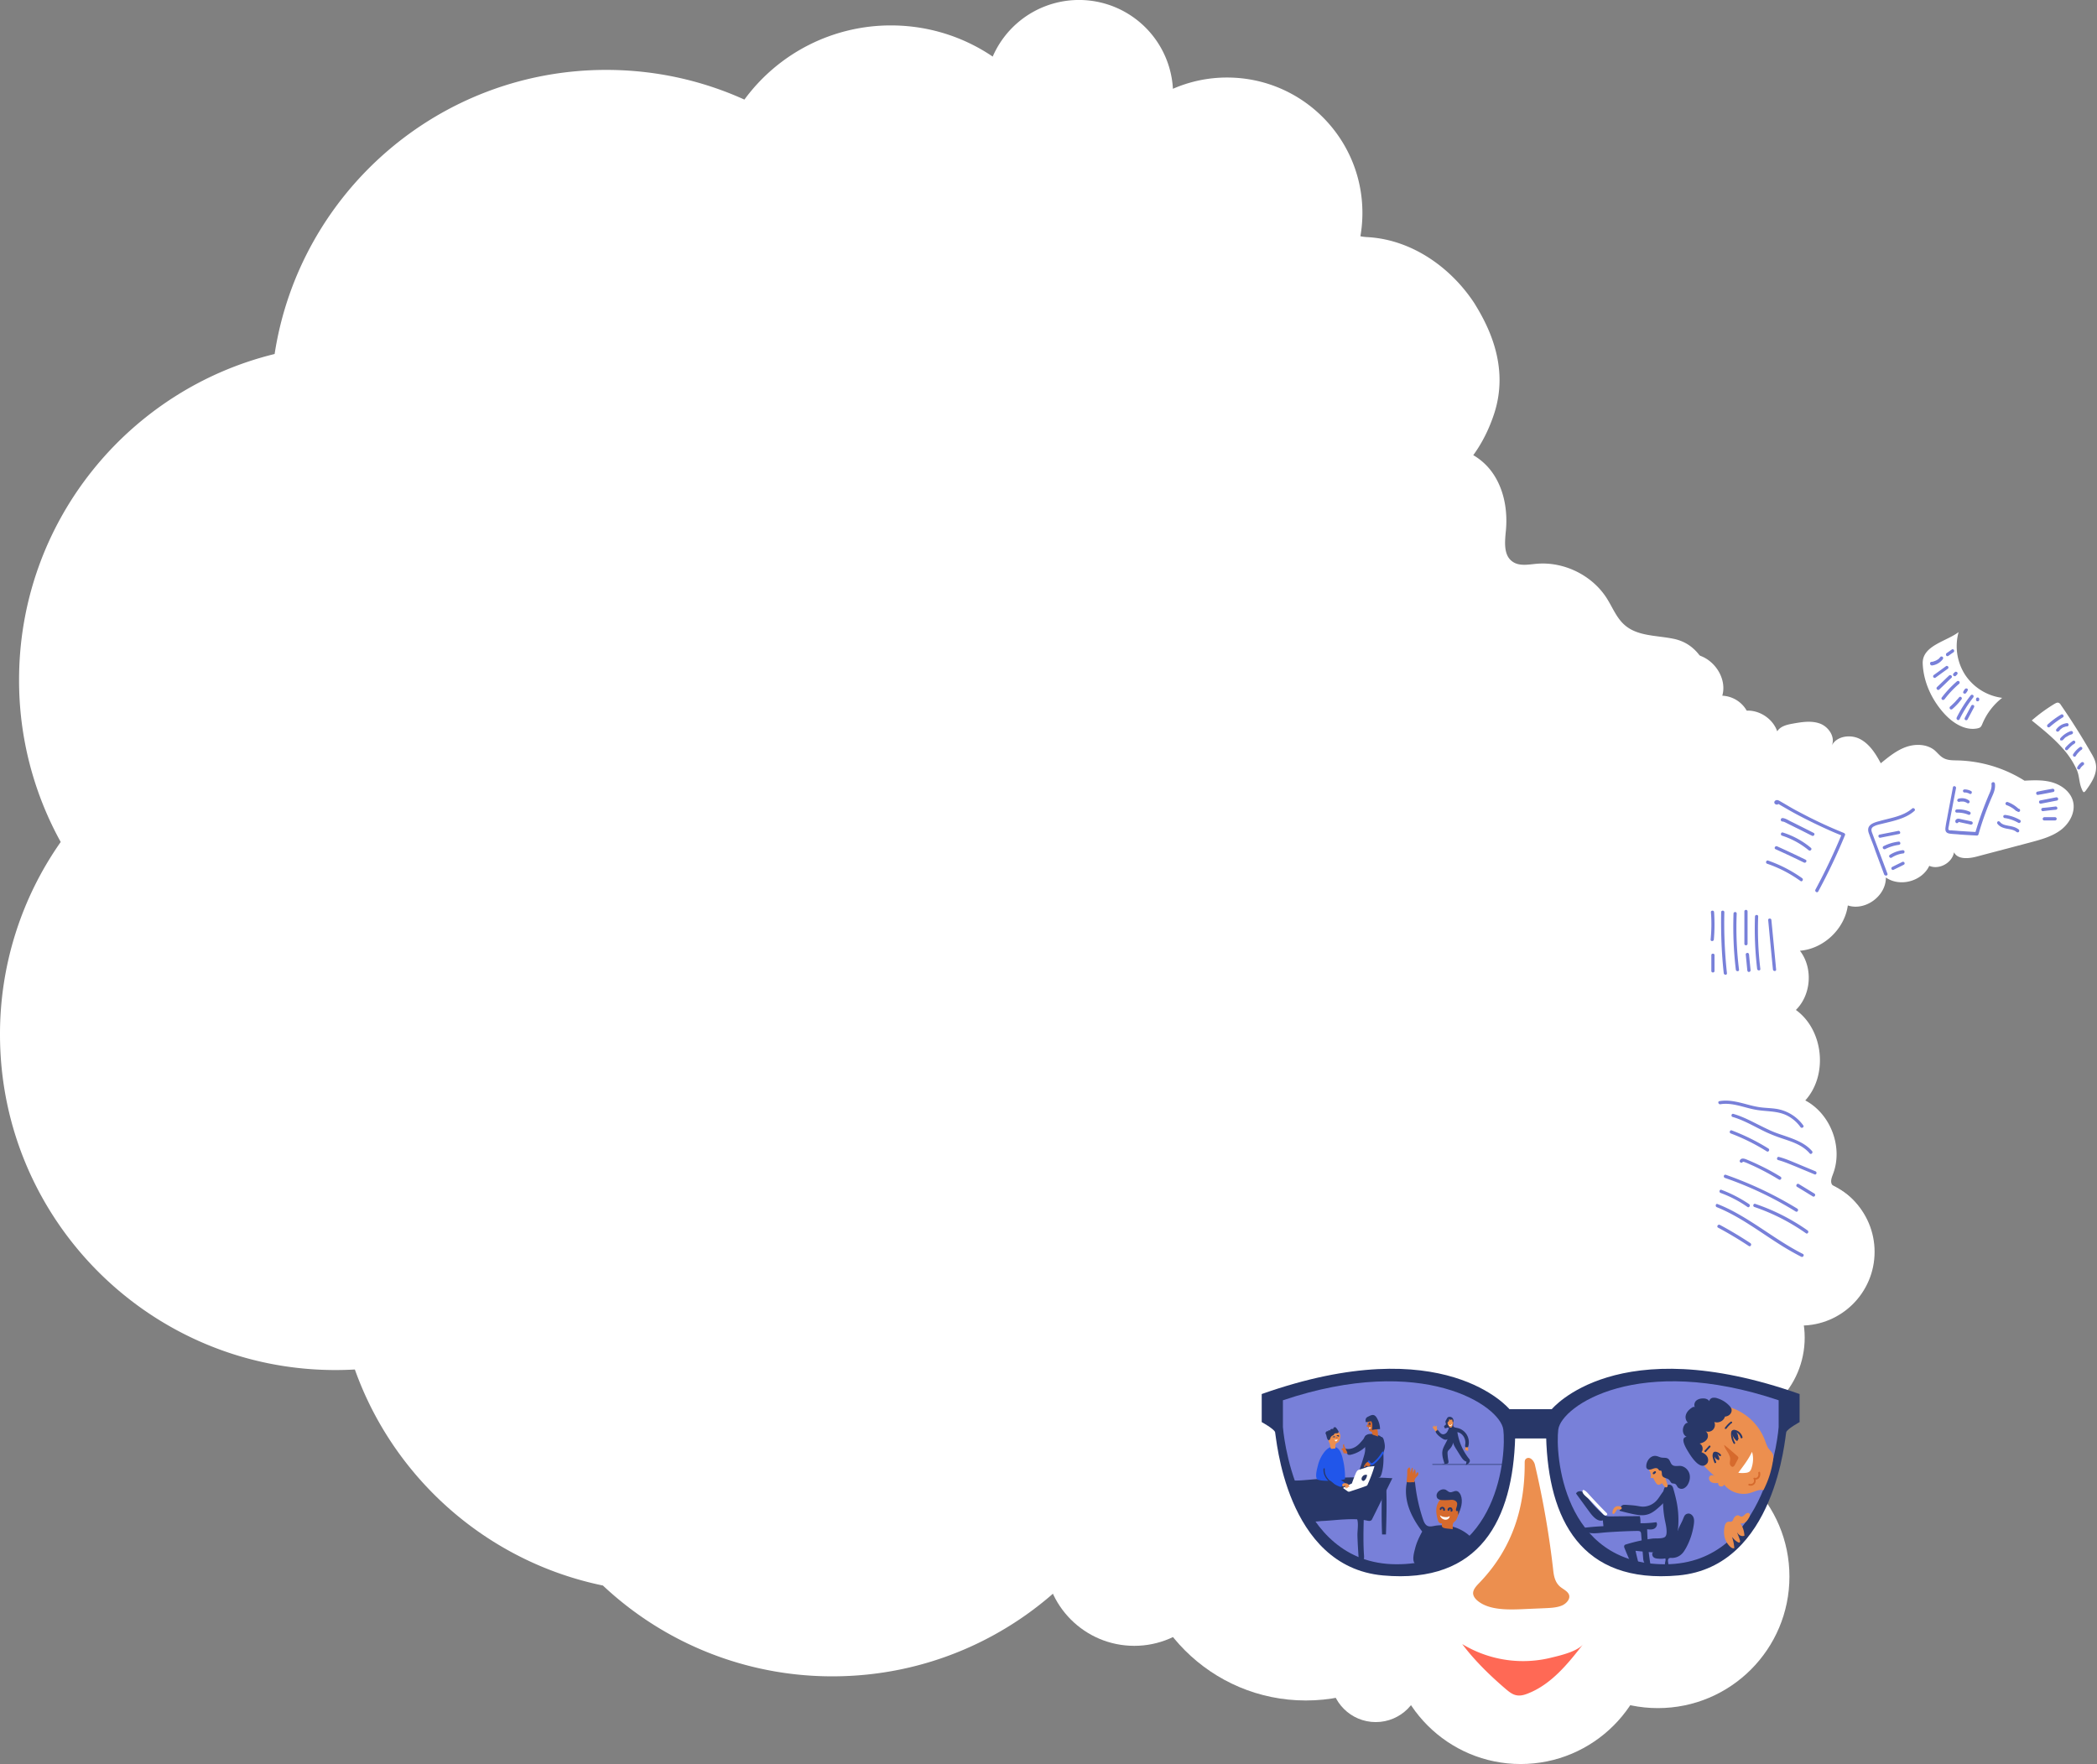 <svg width="1650" height="1388" fill="none" xmlns="http://www.w3.org/2000/svg"><rect width="100%" height="100%" fill="#808080" stroke="none"/><path d="M1445.92 935.25c-1.69-.82-3.59-1.7-4.54-3.4-1.29-2.44-.07-5.43.88-8.01 8.15-21.11-1.83-47.38-21.79-57.98 18.05-19.95 14.39-55.46-7.4-71.2 12.15-11.96 13.57-33.14 3.19-46.58 18.67-1.5 35.16-17.18 37.68-35.64 13.78 4.55 30.14-7.54 29.93-22 11.07 7.74 28.45 3 34.15-9.16 7.81 3.33 17.99-2.3 19.48-10.66 2.99 5.9 11.68 5.02 17.99 3.33 14.06-3.74 28.11-7.4 42.16-11.14 8.35-2.24 16.97-4.54 23.9-9.77 6.92-5.23 11.74-14.19 9.57-22.6-1.9-7.27-8.62-12.43-15.75-14.67-7.26-2.24-14.87-1.9-22.4-1.5a103.72 103.72 0 00-52.82-15.95c-3.73-.07-7.6 0-10.93-1.83-2.78-1.5-4.75-4.21-7.13-6.25-6.11-4.88-15.07-5.09-22.47-2.44-7.4 2.65-13.64 7.8-19.75 12.76-4.01-7.53-8.83-15.14-16.36-19.07-7.61-3.94-18.6-2.31-22.27 5.3 3.12-6.66-2.24-14.74-9.03-17.39-6.86-2.58-14.59-1.29-21.72 0-4.55.82-9.64 2.04-12.09 6.04-3.39-9.77-13.64-16.7-24.03-16.29a23.28 23.28 0 00-19.21-11.74c4.55-15.89-10.12-33.95-26.61-32.73-2.79.2-5.91 1.02-7.61 3.2-2.03 2.5-1.9 6.1-1.69 9.36 8.01 131.9 7.8 264.36-.61 396.2-1.29 20.5-2.79 41.06-3.19 61.63-.21 8.15.47 17.65 7.26 22.27 3.12 2.11 6.92 2.78 10.52 3.53 43.11 7.4 87.92 13.85 130.07 2.24 9.44-2.58 10.32-32.52 8.83-41.41-2.99-15.14-12.15-29.53-26.21-36.46zM1623.45 589.36c-7.33-8.42-16.09-15.48-24.78-22.47a126.4 126.4 0 0118.06-13.17c.88-.48 1.83-1.02 2.78-.82.95.2 1.7 1.1 2.24 2.04a544.23 544.23 0 0123.49 37.27c1.63 2.72 3.12 5.43 3.73 8.42 1.43 6.65-2.03 13.17-5.63 18.4-3.53 5.02-3.73 5.9-5.64 1.01-1.9-4.75-1.49-9.84-3.8-14.73a65.15 65.15 0 00-10.45-15.95zM1529.29 560.92c6.72 7.6 16.5 14.18 26.54 12.22.82-.2 1.7-.41 2.31-.89.88-.68 1.29-1.83 1.7-2.78a50.14 50.14 0 0115.55-20.37 41.4 41.4 0 01-29.06-17.99 41.62 41.62 0 01-5.23-33.74c-9.64 7.33-28.31 10.53-28.24 24.3.41 14.47 6.93 28.59 16.43 39.25z" fill="#fff"/><path d="M1520.4 523.58a12.7 12.7 0 008.21-4.82c.41-.48.48-1.3 0-1.84-.47-.4-1.42-.6-1.83 0-.48.62-1.02 1.1-1.49 1.63-.07.07-.28.2-.41.28-.21.06 0 0-.07.06-.07 0-.07.07-.2.07-.27.2-.61.4-1.02.61-.27.2-.61.27-1.02.48-.07 0-.07.07-.2.07-.27.2.06 0-.07 0-.2.06-.27.06-.48.2-.68.27-1.49.4-2.24.47-.74.07-1.08 1.02-.88 1.63.27 1.02.95 1.23 1.7 1.16zM1532.96 516.11c1.29-.88 2.58-1.9 4-2.78.27-.2.48-.41.61-.82.07-.27 0-.68-.07-1.02-.27-.47-1.22-.88-1.69-.47-1.29.88-2.58 1.9-4.01 2.78-.27.2-.47.41-.61.82-.07.27 0 .68.07 1.01.27.62 1.08.89 1.7.48zM1522.91 533.22c3.19-2.31 6.31-4.62 9.57-6.93.61-.4.82-1.08.48-1.7-.27-.47-1.23-.88-1.7-.47-3.19 2.3-6.31 4.62-9.57 6.93-.61.4-.82 1.08-.48 1.7.27.54 1.09.88 1.7.47zM1525.9 542.52c3.19-2.99 6.31-6.11 9.57-9.17 1.22-1.08-.61-2.92-1.84-1.83-3.19 2.99-6.31 6.11-9.57 9.16-1.08 1.16.75 3 1.84 1.84zM1538.86 531.8l1.09-1.1c.07-.06.2-.27.27-.4.07-.2.07-.27.07-.48 0-.2 0-.27-.07-.47-.07-.2-.07-.27-.27-.4-.07-.08-.21-.08-.27-.21-.21-.07-.41-.2-.61-.2h-.28c-.2.06-.4.2-.61.26l-1.08 1.1c-.07.06-.21.26-.27.4-.07.2-.07.27-.07.47 0 .2 0 .28.07.48.06.2.06.27.27.4.07.07.2.07.27.21.2.07.41.2.61.2h.27c.27.07.48-.06.61-.27zM1530.04 550.19a78.54 78.54 0 0111.54-12.22c.47-.4.47-1.29 0-1.83-.48-.48-1.29-.48-1.83 0a84.72 84.72 0 00-11.95 12.76c-.41.48-.07 1.43.47 1.7.61.4 1.36.06 1.77-.41zM1536.15 557.93a50.38 50.38 0 007.33-7.8c.41-.48.07-1.43-.48-1.7-.68-.41-1.29-.07-1.69.47l-.07.07c-.07.07-.07.2-.21.27-.06.2-.27.27-.4.47-.27.28-.48.62-.82.89-.61.68-1.08 1.29-1.69 1.9-1.23 1.22-2.45 2.44-3.74 3.53-.47.4-.47 1.42 0 1.83.54.54 1.22.48 1.77.07zM1547.08 545.17c.4-.62.81-1.09 1.08-1.7.07-.07.07-.27.21-.48v-.47c0-.2-.07-.27-.21-.4a.8.8 0 00-.41-.28c-.27-.2-.67-.2-1.01-.07-.07 0-.21.07-.28.07-.2.07-.27.27-.47.48-.41.6-.82 1.08-1.09 1.7-.06.06-.07.26-.2.47v.47c0 .2.07.27.2.41.14.13.21.2.41.27.27.2.68.2 1.02.07.07 0 .2-.07.27-.07.2-.2.41-.27.48-.47zM1541.85 565.94a97.75 97.75 0 0110.73-17.1c.4-.48.47-1.3 0-1.84-.41-.4-1.43-.48-1.84 0a98.69 98.69 0 00-11.13 17.58c-.68 1.56 1.43 2.85 2.24 1.36zM1548.16 566.08c1.7-3.2 3.4-6.32 5.09-9.58.28-.6.21-1.42-.47-1.7-.61-.27-1.43-.2-1.7.48-1.7 3.2-3.39 6.32-5.09 9.57-.27.61-.2 1.43.48 1.7.54.34 1.42.14 1.69-.47zM1557.33 550.66v-.6c0-.21 0-.28-.07-.48-.07-.2-.07-.27-.27-.4-.07-.08-.27-.21-.41-.28-.2-.07-.27-.07-.47-.07h-.28c-.2.07-.4.2-.61.27-.06.07-.06.2-.2.27-.07.2-.2.41-.2.62v.6c0 .21 0 .28.06.48.07.2.07.27.28.41.06.07.27.2.4.27.21.07.27.07.48.07h.27c.2-.07.41-.2.61-.27.07-.07.07-.2.2-.27.14-.2.21-.41.21-.62zM1612.86 571.98a74.87 74.87 0 0110.25-7.53c1.43-.82.07-3-1.29-2.24a63.78 63.78 0 00-10.73 7.94c-.47.47-.47 1.29 0 1.83.48.48 1.29.4 1.77 0zM1620.33 574.97c-.14.13 0 0 0 0 .07-.07.07-.2.2-.2.07-.07.2-.28.27-.41l.68-.68c.07-.07.27-.2.41-.27.13-.07-.07.07 0 0s.2-.07.2-.2c.27-.21.61-.41.88-.62.28-.2.62-.27.89-.4.07 0 .2-.07.27-.07-.07.06-.07 0 0 0 .2-.07.27-.07.47-.2.28-.07.68-.21 1.02-.28.21 0 .27-.07.48-.07h.2s.41-.06.07 0c.68-.06 1.29-.47 1.29-1.29 0-.6-.61-1.42-1.29-1.29-3.4.41-6.31 2.1-8.42 4.9-.41.47-.07 1.42.48 1.69.54.27 1.49 0 1.9-.61zM1623.25 582.23c.47-.6 1.02-1.08 1.49-1.63.27-.2.61-.47.82-.68 0 0 .27-.2.2-.06-.07.06.2-.07.2-.07.07-.07.27-.2.48-.27.61-.41 1.22-.82 1.9-1.09.2-.07.27-.2.47-.2.07 0 .07-.07.21-.07 0 0 .27-.07.2-.07s.07 0 .07-.07c.07 0 .2-.06.27-.06.2-.07.41-.07.61-.2.61-.21 1.09-.9.88-1.64a1.35 1.35 0 00-1.62-.88 18.88 18.88 0 00-8.15 5.5 1.42 1.42 0 000 1.83c.61.07 1.42.14 1.97-.34zM1626.91 589.97c.82-.88 1.7-1.83 2.58-2.71.48-.41.88-.82 1.43-1.23.06-.06.2-.2.4-.27.07-.06.07-.06 0 0 0 0 .07-.06.21-.06.27-.2.47-.41.81-.62.48-.4.82-1.08.48-1.7-.27-.47-1.22-.88-1.7-.47a31.6 31.6 0 00-5.91 5.3c-.4.47-.47 1.29 0 1.83.41.34 1.29.4 1.7-.07zM1633.36 594.8c.27-.48.61-1.03 1.02-1.5.07-.2-.07.07 0 0 0-.07.07-.07.07-.2l.27-.28c.2-.2.41-.4.61-.68l1.22-1.22c.21-.2.41-.4.68-.6.07-.08.07-.08 0 0 .07 0 .07-.08.21-.08.06-.07.27-.2.4-.27.48-.4.82-1.09.48-1.7-.27-.47-1.22-.88-1.7-.47a19.8 19.8 0 00-5.43 5.7c-.27.61-.07 1.43.48 1.7.61.4 1.29.2 1.69-.4zM1636.69 604.9c.27-.47.47-.88.88-1.28-.07.06-.07.2-.2.27.47-.68 1.22-1.3 1.9-1.9-.07.06-.21.06-.27.2.06 0 .06-.07.2-.07.27-.2.48-.4.61-.81.07-.27 0-.68-.07-1.02a1.5 1.5 0 00-.81-.61 1.78 1.78 0 00-1.02.07 12.04 12.04 0 00-3.39 3.8c-.28.61-.21 1.43.47 1.7.48.4 1.29.27 1.7-.34zM1603.83 625.4c3.94-.67 7.81-1.42 11.74-2.23.68-.07 1.09-.88.89-1.63-.21-.68-.89-1.02-1.63-.88-3.94.68-7.81 1.42-11.75 2.24-.68.07-1.08.88-.88 1.63.2.81.95 1.08 1.63.88zM1606.07 632.33c4.14-.81 8.35-1.63 12.42-2.44.68-.07 1.09-.88.89-1.63-.21-.68-.89-1.02-1.63-.88l-12.43 2.44c-.68.07-1.08.88-.88 1.63.2.68.88 1.02 1.63.88zM1607.43 638.24c3.39-.4 6.72-.82 10.11-1.09.68-.06 1.29-.47 1.29-1.29 0-.6-.61-1.29-1.29-1.29-3.39.41-6.72.82-10.11 1.09-.68.07-1.29.48-1.29 1.29 0 .61.61 1.42 1.29 1.29zM1608.58 645.57h8.42c.68 0 1.29-.61 1.29-1.29s-.61-1.29-1.29-1.29h-8.42c-.68 0-1.29.61-1.29 1.3-.07.8.55 1.28 1.29 1.28zM1571.58 648.08c1.84 2.45 4.55 3.4 7.34 3.94 2.58.48 5.63.82 7.73 2.58.48.4 1.29.48 1.84 0 .41-.4.47-1.43 0-1.83-2.31-1.9-5.09-2.51-7.94-2.99-2.31-.48-5.23-.88-6.86-2.99-.41-.47-1.09-.81-1.7-.47-.47.27-.81 1.22-.41 1.76zM1577.22 643.67c3.8.48 7.53 1.83 10.86 3.73 1.43.82 2.72-1.42 1.29-2.24a31.16 31.16 0 00-11.47-3.93c-.68-.07-1.43.2-1.63.88-.14.54.27 1.5.95 1.56zM1578.91 633.55c.21.07.28.07.48.2 0 0 .2.08.07 0 .06 0 .2.08.27.08.27.06.61.27 1.02.47.68.27 1.29.68 2.03 1.09a18 18 0 013.4 2.58c.47.4 1.29.47 1.83 0 .41-.48.48-1.3 0-1.84a25.1 25.1 0 00-8.35-5.09c-.61-.2-1.42.28-1.63.89-.13.81.21 1.29.88 1.63z" fill="#7880D9"/><path d="M1588.28 638.85c1.63 0 1.63-2.51 0-2.51-1.69 0-1.69 2.51 0 2.51zM1566.97 617c.47 3.32-1.29 6.5-2.51 9.43a306.79 306.79 0 00-3.8 9.57 250.8 250.8 0 00-6.52 19.55c.41-.27.81-.61 1.22-.88-3.73-.2-7.4-.4-11.13-.68-1.9-.07-3.8-.27-5.64-.4-.88-.08-1.83-.08-2.71-.21-.61-.07-1.9.07-2.45-.27-.81-.68-.07-2.79.07-3.6.27-1.9.68-3.74 1.02-5.64.68-3.73 1.42-7.33 2.1-11.06l2.45-12.63c.27-1.63-2.11-2.3-2.45-.68-1.49 8.22-3.12 16.36-4.61 24.58-.41 2.03-.82 4-1.09 6.04-.2 1.29-.47 2.92.2 4.14.89 1.5 2.58 1.63 4.21 1.83 2.04.2 4.01.27 6.11.48 4.76.4 9.37.61 14.06.88.61 0 1.08-.4 1.22-.88a239.27 239.27 0 0110.86-30.14c1.43-3.13 2.58-6.32 2.1-9.85-.47-1.9-2.91-1.22-2.71.41z" fill="#7880D9"/><path d="M1540.63 645.5c.27.61.27 1.02-.07 1.3.07-.07.07-.07 0 0 0 0 .41-.07.2-.07h.28c.27.06.61.06.88.2.88.2 1.9.4 2.78.61 1.9.4 3.94.81 5.84 1.29.68.07 1.43-.2 1.63-.88.2-.61-.2-1.43-.88-1.63-2.58-.61-5.3-1.09-7.95-1.7-1.08-.2-2.3-.68-3.39-.27-1.29.47-1.9 1.83-1.02 2.99.41.47 1.29.4 1.83 0 .41-.55.28-1.36-.13-1.84zM1539.68 639.4c3.19-.07 6.31.47 9.23 1.69.61.27 1.43-.27 1.63-.88.2-.68-.2-1.3-.88-1.63a22.54 22.54 0 00-9.92-1.7c-.67 0-1.28.61-1.28 1.3 0 .6.47 1.28 1.22 1.21zM1541.78 630.9c.27-.06.61-.2.88-.2h.21c-.07 0-.07 0 0 0h1.97c-.07 0-.07 0 0 0 .61.07 1.08.27 1.69.48.07.07.07.07 0 0 .07 0 .07.07.21.07.07.07.27.07.41.2.27.2.47.27.81.48.48.4 1.43.06 1.7-.48.27-.68.06-1.29-.48-1.7a9.6 9.6 0 00-8.21-1.29c-.61.2-1.09.89-.89 1.63.28.55.96 1.02 1.7.82zM1545.86 623.58c.47 0 1.01 0 1.42.06h-.27c.48.07 1.02.2 1.49.41.07 0 .27.07.41.07 0 0 .07 0 .07.07.27.06-.21-.07 0 0 .27.06.47.2.68.4.61.27 1.42.2 1.69-.47.28-.61.21-1.43-.47-1.7a10.7 10.7 0 00-5.09-1.29c-.68 0-1.29.61-1.29 1.3.2.6.68 1.28 1.36 1.15zM1485.1 687.39c-3.94-10.52-7.95-21.11-11.88-31.64-.41-1.08-.89-2.3-.61-3.53.27-1.01 1.08-1.63 1.9-2.03 1.83-1.02 3.93-1.43 5.9-1.9 4.35-1.09 8.76-2.04 12.97-3.4 4.75-1.5 9.23-3.53 12.97-6.85 1.22-1.1-.62-2.92-1.84-1.84-7.06 6.11-16.77 7.33-25.39 9.78-3.8 1.02-9.57 2.44-9.16 7.4.07 1.29.61 2.51 1.08 3.8.48 1.43 1.09 2.92 1.63 4.34 1.02 2.58 2.04 5.23 2.92 7.95 2.31 6.24 4.62 12.35 6.93 18.6.81 1.5 3.19.95 2.58-.68z" fill="#7880D9"/><path d="M1479.6 659.15c4.89-1.02 9.77-1.9 14.66-2.92 1.63-.27.88-2.78-.68-2.45-4.89 1.02-9.77 1.9-14.66 2.92-1.56.34-.95 2.79.68 2.45zM1483.33 668.1a34.28 34.28 0 0110.66-3.32c.68-.06 1.29-.47 1.29-1.29 0-.6-.61-1.42-1.29-1.29-4.14.48-8.15 1.7-11.95 3.6-.61.27-.81 1.22-.47 1.7.4.68 1.15.88 1.76.6zM1488.42 674.83a21.39 21.39 0 019.23-3.33c.68-.06 1.02-1.01.89-1.63-.21-.67-.89-1.01-1.63-.88-3.53.48-6.86 1.7-9.85 3.6-.61.4-.81 1.09-.47 1.7.41.6 1.22.95 1.83.54zM1490.05 684.33c2.58-1.29 5.3-2.58 7.94-3.93.62-.27.82-1.23.48-1.7-.41-.61-1.09-.82-1.7-.48-2.58 1.3-5.29 2.58-7.94 3.94-.61.27-.81 1.22-.48 1.7.41.68 1.09.81 1.7.47zM1430.65 701.44a463.68 463.68 0 0021.11-44.4c.28-.67-.27-1.29-.88-1.63a351.86 351.86 0 01-25.93-11.67c-4.21-2.1-8.42-4.35-12.56-6.52-4.14-2.3-8.15-4.75-12.22-7.06-.88-.48-1.9-.88-2.78-.48-.89.28-1.5 1.23-1.23 2.11.48 1.63 3.53 1.9 3.4-.2-.07-1.63-2.58-1.63-2.51 0 .2-.07.47-.27.68-.41.88-.82 1.01-.48.47.88.07.07.27.07.27.07.27.2.68.4 1.09.61.88.48 1.7 1.02 2.58 1.5 1.7 1.01 3.33 1.9 5.02 2.91 3.33 1.9 6.72 3.74 10.12 5.5a415.3 415.3 0 0020.77 10.05c4.01 1.83 8.01 3.53 12.08 5.1-.27-.48-.61-1.03-.88-1.64a478.5 478.5 0 01-20.77 43.79c-.82 1.56 1.42 2.92 2.17 1.5z" fill="#7880D9"/><path d="M1402.48 646.39c1.08.06 2.03.6 2.99 1.08 1.01.48 2.03 1.02 2.98 1.5 1.9.88 3.74 1.9 5.64 2.78 3.93 1.9 7.74 3.94 11.67 5.84 1.5.68 2.72-1.5 1.29-2.24-4.14-2.1-8.21-4.14-12.42-6.25-2.04-1.02-4.01-2.03-6.04-2.99-1.9-1.01-3.94-2.3-6.11-2.44-1.7.14-1.7 2.65 0 2.72zM1402.14 657.52a63.47 63.47 0 0120.98 11.47c1.22 1.02 2.98-.68 1.83-1.83a64.43 64.43 0 00-22.06-12.08c-1.63-.55-2.24 1.96-.75 2.44zM1397.05 668.18a754 754 0 0122.4 10.52c1.49.68 2.72-1.5 1.29-2.24-7.4-3.6-14.87-7.13-22.4-10.52-1.5-.68-2.79 1.56-1.29 2.24zM1390.53 679.65c9.37 3.2 18.19 7.8 26.2 13.58 1.29.88 2.58-1.22 1.29-2.24a106.84 106.84 0 00-26.81-13.85c-1.63-.48-2.31 2.03-.68 2.51zM1346.2 717.74c.61 7.12.47 14.39-.21 21.51-.2 1.63 2.45 1.63 2.52 0 .67-7.12.67-14.39.2-21.51-.07-1.63-2.58-1.63-2.51 0zM1346.54 751.54v12.43c0 1.63 2.51 1.63 2.51 0v-12.43c0-1.56-2.51-1.56-2.51 0zM1354.28 717.74c-.27 16.08.27 32.04 2.03 48 .21 1.62 2.72 1.62 2.52 0a364.3 364.3 0 01-2.04-48c-.07-1.63-2.51-1.63-2.51 0zM1363.99 718.89c-.48 14.66.06 29.4 1.83 44.06.2 1.63 2.71 1.63 2.51 0-1.83-14.67-2.44-29.33-1.83-44.06.07-1.7-2.51-1.7-2.51 0zM1372.54 717.2v25.38c0 1.63 2.51 1.63 2.51 0V717.2c0-1.7-2.51-1.7-2.51 0zM1373.63 751.07l1.22 12.42c.07.68.47 1.3 1.29 1.3.61 0 1.29-.62 1.29-1.3-.41-4.14-.82-8.21-1.22-12.42-.07-.68-.48-1.3-1.29-1.3-.68 0-1.36.55-1.29 1.3zM1380.89 721.13c-.48 13.78.07 27.5 1.7 41.2.2 1.64 2.71 1.64 2.51 0a261.25 261.25 0 01-1.7-41.2c.07-1.63-2.44-1.63-2.51 0zM1391.27 723.91c1.23 12.97 2.45 25.94 3.74 38.9.2 1.63 2.71 1.63 2.51 0a7295.02 7295.02 0 00-3.73-38.9c-.07-1.56-2.58-1.56-2.52 0z" fill="#7880D9"/><path d="M1316.67 502.6c-13.17-2.72-28.04-1.9-38.15-10.66-6.45-5.5-9.58-13.78-14.06-20.9-11.54-18.4-33.87-29.33-55.46-27.43-6.52.6-13.78 2.1-19.08-1.84-7.06-5.09-5.84-15.68-5.02-24.3 1.49-15.95-1.49-32.86-10.86-45.9-9.37-13.03-25.6-21.38-41.48-18.8 6.31-15.75 27.09-19.28 38.97-31.43 2.51-12.34 6.97-30.34-.21-47.38-12.29-12.43-31.57-13.65-49.01-14.06-140.4-3.32-280.78-6.58-421.3-9.84-4.9-.07-10.46 0-13.79 3.73-2.78 3.13-2.99 7.6-2.99 11.89a19684 19684 0 0010.73 751.71c76.03 1.83 113.17-.88 170.46 2.78 164.7 10.66 329.93 13.58 493.07-11.74-12.22-37.14-14.06-76.85-15.69-115.89-2.71-64.7-5.49-129.66.48-194.15 3.73-39.17 10.52-78.41 8.55-117.92-1.29-26.14-2.3-71.28-35.16-77.87z" fill="#fff"/><path fill-rule="evenodd" clip-rule="evenodd" d="M922.89 69.87A106.14 106.14 0 01965.5 61c58.82 0 106.5 47.68 106.5 106.5 0 6.27-.54 12.4-1.58 18.38 2.15.5 4.44.63 6.6.76l.28.02c33.93 2.35 64.18 23.73 82.63 51.69 10.31 16.64 28.32 49.35 15.57 87.65-26.21 78.73-108.57 87-187.2 94.9-26.23 2.62-52.03 5.21-75.21 10.36l-1.55.29c-7.37 1.38-15.01 2.82-22.5 1.27-17.43-3.7-26.6-22.23-32.9-38.76-13.6-35.2-25.64-71.04-37.65-106.79l-.02-.04-6.6-19.63-2.49-11.31c-1.37 1.6-2.78 3.16-4.23 4.7A263.41 263.41 0 01822 354a263.07 263.07 0 01-70.43 179.52A262.77 262.77 0 01792 674c0 49.85-13.82 96.48-37.84 136.26C850.83 849.46 919 944.27 919 1055c0 145.8-118.2 264-264 264a263.08 263.08 0 01-180.6-71.45c-90.83-18.73-164.6-84.11-195.18-169.98-5.03.28-10.11.43-15.22.43C118.2 1078 0 959.8 0 814a262.8 262.8 0 0147.77-151.5A262.81 262.81 0 0115 535c0-124.12 85.66-228.23 201.08-256.46C235.55 151.94 344.95 55 477 55c38.76 0 75.57 8.35 108.73 23.36A142.8 142.8 0 01701 20c29.68 0 57.25 9.04 80.1 24.52A74.02 74.02 0 01922.9 69.87z" fill="#fff"/><circle cx="1417" cy="985" r="58" fill="#fff"/><circle cx="1349.5" cy="1052.5" r="70.5" fill="#fff"/><circle cx="1269.5" cy="1115.5" r="70.5" fill="#fff"/><circle cx="892.5" cy="1224.5" r="70.5" fill="#fff"/><circle cx="1082.5" cy="1319.5" r="35.5" fill="#fff"/><circle cx="1357.5" cy="1134.5" r="35.5" fill="#fff"/><circle cx="1304.5" cy="1240.5" r="103.5" fill="#fff"/><circle cx="1196.5" cy="1284.5" r="103.5" fill="#fff"/><circle cx="1027.5" cy="1203.5" r="134.5" fill="#fff"/><path fill="#fff" d="M849 982h466v261H849z"/><path d="M992.77 1096.88v22.08s9.62 5.26 10.52 7.89c.9 2.63 7.96 105.77 84.87 112.76 76.84 7 102.24-44.44 104.04-108.74 11.35 0 12.39-22.02 12.39-22.02h-16.82c-.14 0-51.02-62.85-195-11.97z" fill="#283768"/><path d="M1416 1096.88v22.08s-9.62 5.26-10.52 7.89c-.9 2.63-7.96 105.77-84.87 112.76-76.84 7-102.24-44.44-104.04-108.74-11.35 0-12.39-22.02-12.39-22.02h16.75c.14 0 51.09-62.85 195.07-11.97z" fill="#283768"/><path d="M1228.13 1108.85h-40.5v22.98h40.5v-22.98z" fill="#283768"/><path d="M1164.16 1245.29c-2.56 2.63-5.26 5.47-5.05 8.65.21 2.43 2.08 4.57 4.29 6.23 8.86 6.65 22.64 6.51 34.96 5.96 5.95-.28 11.77-.49 17.72-.77 4.57-.2 9.35-.48 13.22-2.21 3.88-1.87 6.72-5.75 4.99-8.93-1.25-2.42-4.5-3.88-6.79-5.81-4.15-3.6-4.98-8.87-5.47-13.85a712.52 712.52 0 00-14.39-82.37c-.7-2.7-3.67-6.3-6.51-4.64-1.39.76-1.45 2.21-1.45 3.6.2 33.85-8.93 66.45-35.52 94.14z" fill="#EC8F4F"/><path d="M1245.64 1293.75c-11.98 15.43-24.99 31.49-43.27 38.69-2.9 1.18-6.02 2.08-9.13 1.46-3.19-.56-5.82-2.7-8.38-4.85-12.39-10.59-24.51-22.36-34.33-35.44a92.19 92.19 0 0071.02 10.45c6.44-1.52 19.8-4.78 24.09-10.31z" fill="#FF6955"/><path d="M1009.45 1101.79v21.05s7.62 107.57 89.02 107.98c81.41.42 86.81-87.56 84.38-106.05-2.42-18.48-62.92-60.15-173.4-22.98zM1399.52 1101.79v21.05s-7.61 107.57-89.02 107.98c-81.4.42-86.8-87.56-84.38-106.05 2.49-18.55 63.06-60.15 173.4-22.98z" fill="#7880D9"/><path d="M1119.03 1205.07c-4.36-5.74-8.16-11.97-10.52-18.76-2.35-6.78-3.04-14.33-1.24-21.32a9.13 9.13 0 014.29-.21c.55.07 1.04.28 1.45.77.28.41.28.9.42 1.24a133.18 133.18 0 006.23 28.59c.69 2.08 1.66 4.36 3.6 5.26 1.73.76 3.8.28 5.67-.07a32.91 32.91 0 0129.49 9.9c-3.18 4.09-7.75 6.79-12.39 9.28-7.41 3.8-15.3 6.92-23.26 9.13-2.42.7-8.1 3.33-9.83.9-1.87-2.56-.27-8.44.49-11.21 1.1-4.71 3.25-9.14 5.6-13.5z" fill="#283768"/><path d="M1107.27 1157.86c0-.69.06-1.38.41-2.07.28-.56.9-1.18 1.52-1.18.49 1.52.76 3.11.56 4.78.27-1.18.55-2.43.9-3.6.07-.49.48-1.04.97-.9.07 1.52.07 3.04.2 4.56.21-1.24.7-2.56 1.46-3.6.55 1.46.76 3.12.48 4.64.42-.76.97-1.52 1.52-2.21.9.41.9 1.66.49 2.42-.48.76-1.25 1.38-1.87 2.15a5 5 0 00-.97 3.66c-.07-.76-5.47.56-6.16-.76-.07-.27.28-2.7.28-3.18.21-1.52.21-3.18.21-4.71zM1132.26 1197.87c-.56-.55-.76-1.38-.97-2.07-1.18-4.16-1.87-8.66-.07-12.67 1.73-4.02 6.3-7.27 11.21-6.72 1.18.21 2.22.49 3.19 1.18a6.93 6.93 0 012.63 3.18c1.87 4.5 0 9.35-1.87 13.85a6.76 6.76 0 01-1.25 2.15c-.41.41-.96.76-1.38 1.24-1.18 1.46-.42 3.53-.76 5.26-2.08-.48-5.68-.41-7.41-1.24-1.52-.77-1.04-1.94-.97-3.33-.9 0-1.73-.2-2.35-.83z" fill="#D66A2D"/><path d="M1130.32 1176.76c0 .69.2 1.25.48 1.87.9 1.38 2.63 1.66 4.15 1.73 1.67.07 3.19 0 4.85-.07 1.18-.07 2.42-.28 3.6-.07 1.18.21 2.42.9 2.91 1.94.69 1.45-.07 3.18-.56 4.78-.2.55-.27 1.38.07 1.86.42.49 1.46.28 1.39-.41 0 1.18.07 2.42.07 3.6 1.03-2.42 2.14-4.99 2.63-7.68.48-2.64.48-5.47-.56-7.97-.69-1.52-1.87-3.11-3.6-3.18-1.66-.07-3.11 1.18-4.77.97-1.73-.21-2.7-2.08-4.5-2.22-2.49-.55-6.16 1.87-6.16 4.85z" fill="#283768"/><path d="M1135.51 1195.31c.96.49 2.21.69 3.32.21 1.04-.49 1.87-1.45 1.87-2.63-.49.28-1.04.55-1.66.76-.42.07-.7.07-1.04.07-1.73 0-3.67-.28-4.99-1.52.07.07.21.69.28.9.07.27.42.55.55.9.35.41.97 1.03 1.67 1.31z" fill="#fff"/><path d="M1134.33 1187.14v-.07.07-.07c.07-.13.07-.13 0 .07v-.07-.07c.07-.06-.07.07 0 .07l.07-.07s.07-.06 0 0c-.07.07 0 0 0 0 .07 0 .07-.06.21-.06.07-.07-.21.06 0 0h.28-.21.28-.21c.07 0 .21 0 .21.06.2.07-.07-.06 0 0 0 0 .06 0 .06.07 0 0 .07 0 .07.07.07.07-.07-.07 0 0l.21.21s.07.07 0 0c0 0 0 .07.07.07 0 .07.07.07.07.21.07.07-.07-.21 0 0v.07c0 .07 0 .2.07.27v-.2.27c0 .42.41.76.76.76.35 0 .69-.27.76-.76 0-.9-.41-1.66-1.17-2.14-.77-.49-1.74-.28-2.43.27-.41.28-.55.77-.55 1.25 0 .42.28.76.76.76.35-.28.69-.55.69-1.04zM1140.56 1188.11v-.27.27c0-.21 0-.27.07-.41 0 .07-.07.07-.07.2 0-.06.07-.2.21-.27 0 .07-.07.07-.07.21l.27-.28c-.06 0-.06.07-.2.07.07-.07.2-.07.27-.21-.07 0-.07.07-.2.07.07 0 .2-.07.27-.07h-.21.28-.21c.07 0 .21 0 .28.07-.07 0-.07-.07-.21-.07.07 0 .21.07.28.21-.07 0-.07-.07-.21-.07.07.07.21.07.21.21 0-.07-.07-.07-.07-.21.07.07.07.21.21.28 0-.07-.07-.07-.07-.21 0 .07.07.21.07.41v-.2V1188.04c0 .07 0 .21-.07.28 0-.07.07-.07.07-.21 0 .07-.07.07-.07.21-.07.21-.07.42-.07.55 0 .21.21.42.28.49.2.07.41.07.55.07.21-.07.28-.21.49-.28.55-.76.27-1.87-.28-2.56-.28-.42-.76-.55-1.39-.55-.48 0-1.03.2-1.38.55-.42.41-.69.97-.55 1.52 0 .21.07.42.2.49.07.07.28.2.49.2.21 0 .41-.06.48-.2a.53.53 0 00.35-.49z" fill="#283768"/><path d="M1337.08 1148.31c3.19 5.12 7.76 9.34 12.39 13.5-1.03-.97-2.69-1.46-3.87-.56-1.52 1.04-.97 3.81.69 4.85 1.66 1.04 3.67.97 5.68.76a2.38 2.38 0 001.73 2.7c1.17.28 2.56-.28 2.9-1.45 4.57 5.95 12.95 8.65 20.15 6.71 3.6-.97 7.2-3.11 10.8-2.35a73.66 73.66 0 007.61-23.95 9.07 9.07 0 00-.07-3.88c-.55-1.94-2.35-3.32-3.6-4.98-1.24-1.87-1.94-4.09-2.7-6.16a43.31 43.31 0 00-27.55-26.17c-4.01-1.18-8.23-1.87-12.25-.69-5.05 1.38-9.07 5.47-11.35 10.1-4.92 9.7-6.51 22.22-.56 31.57z" fill="#EC8F4F"/><path d="M1343.11 1151.63c1.24-1.45 1.17-3.8.21-5.47-.97-1.66-2.7-2.83-4.57-3.53 1.73-2.07 1.04-5.67-1.46-6.78 2.43-.48 4.85-1.66 6.03-3.81 1.17-2.14.41-5.33-1.94-6.16a5.45 5.45 0 006.3-.76 5.57 5.57 0 001.17-6.3c3.33 1.25 7.48-.76 8.38-4.15 1.52-.21 3.11-.76 4.08-1.94a4.48 4.48 0 001.04-4.29 7.62 7.62 0 00-1.18-1.87 21.5 21.5 0 00-9.76-6.3 7.5 7.5 0 00-3.87-.42c-1.25.28-2.42 1.25-2.63 2.63-.9-1.45-2.7-2.07-4.36-2.14-2.15-.07-4.5.41-6.03 1.87-1.52 1.52-1.86 4.29-.41 5.81 0-.55-.69-1.04-1.25-1.04-.55 0-1.17.28-1.73.7-2.21 1.45-4.29 3.6-4.77 6.3-.49 2.63.97 5.74 3.6 6.43-.56-.9-1.94-1.17-2.91-.69-.97.42-1.66 1.39-2.15 2.35-1.38 2.84-.9 7 2.22 8.45-6.23.76.69 10.8 2.21 13.36 2.22 3.39 8.79 13.36 13.78 7.75z" fill="#283768"/><path d="M1367.75 1158.83c1.87.28 3.81.28 5.68.07a6.05 6.05 0 003.18-1.04 5.56 5.56 0 001.52-2.63c1.39-4.01 1.73-8.86.42-12.87-2.77 5.95-6.85 11.14-10.8 16.47z" fill="#fff"/><path d="M1360.14 1143.95c.55 1.24 1.25 2.56 1.25 3.87 0 1.39-.42 2.64-.28 4.02.21 1.25 1.38 2.7 2.63 2.21.69-.27 1.04-.9 1.38-1.52.77-1.52 1.67-3.11 2.43-4.57.2-.27.27-.55.27-.97 0-.55-.48-.97-.9-1.38-3.39-2.91-6.71-6.02-10.31-8.72.14 2.21 2.49 4.91 3.53 7.06z" fill="#D66A2D"/><path d="M1350.3 1150.18c-.76-1.87-1.66-3.88-1.17-5.95.06-.42.06-.49.55-.42.41 0 .76.07 1.18.28.76.27 1.45.76 2.07 1.45.28.28.76.28 1.04 0a.75.75 0 000-1.04 6.75 6.75 0 00-2.84-1.94c-1.1-.41-2.63-.55-3.18.7a5.98 5.98 0 00-.21 3.8c.28 1.39.76 2.56 1.25 3.81.2.42.69.49.97.28.41-.21.41-.63.34-.97zM1365.19 1135.02a14.62 14.62 0 01-1.67-4.5c-.2-.76-.2-1.66-.2-2.42 0-.56 0-1.39.69-1.46.55-.07 1.24.07 1.87.28.55.21 1.17.55 1.66.97a6.7 6.7 0 012.08 3.32c.2.9 1.66.49 1.45-.41a7.94 7.94 0 00-5.12-5.47c-1.25-.42-3.05-.42-3.6 1.04-.28.69-.28 1.45-.28 2.14a14.15 14.15 0 002.08 7.34c.27.69 1.52 0 1.04-.83z" fill="#283768"/><path d="M1349.06 1144.85c.28 0 .55 0 .76-.21a.82.82 0 00.21-.76.87.87 0 00-1.18-.69c-.55.2-.76.76-.69 1.38.07.42.28.69.49 1.04.76 1.38 1.73 2.63 3.32 3.18.55.21.97-.41.9-.9a10.53 10.53 0 00-2.63-5.12c-.49-.55-1.46 0-1.25.69.21.7.49 1.46.97 2.08.28.42.55.9 1.18.69.41-.07.9-.55.69-.97-.07-.27-.42-.55-.69-.55h-.28c-.41.07-.55.48-.48.9.07.41.48.69.9.48h-.07a5.6 5.6 0 00-.7-.55c0-.21.07-.42.07-.55.07-.21.42-.42.56-.28.07.07.21.07.27.21-.2-.21-.41-.56-.55-.9-.21-.28-.28-.56-.41-.97-.42.21-.77.48-1.25.69.55.55.97 1.38 1.38 2.15.21.41.28.69.49 1.03.07.42.28.9.41 1.25l.9-.9c-.07 0-.07 0-.2-.07-.07 0 .07.07-.07 0-.07 0-.21-.07-.28-.21-.07-.13-.21-.07-.28-.2-.2-.07.07 0 0 0l-.07-.07-.48-.49c-.07-.07-.07-.21-.21-.27.07.06 0 0 0-.07 0 0-.07-.07-.07-.21-.27-.42-.48-.76-.69-1.18-.07-.07-.07-.21-.21-.27 0-.07-.07-.07-.07-.21 0 0 0-.07 0 0v-.07c0-.07 0-.07 0 0v.07c0 .27-.27.41-.9.27-.2-.06-.27-.41-.2-.55.07-.07.07-.21.2-.28l.07-.07c.07 0 .28-.06.42-.06h.07c-.42-.07-.76.06-.9.48-.07.42.14 1.04.55 1.04zM1363.94 1126.71c0-.07-.07-.07-.07-.21-.41-.76-1.52-.2-1.38.56a13.4 13.4 0 003.67 6.44c.41.41 1.04.2 1.24-.28a7.22 7.22 0 00-2.7-7.89c-.48-.28-1.17.07-1.03.69a8.99 8.99 0 003.04 6.44c.55.55 1.52-.07 1.18-.9-.9-1.46-1.66-2.91-2.56-4.36-.49-.76-1.73-.07-1.25.76.9 1.45 1.66 2.91 2.56 4.36.42-.28.76-.55 1.18-.9a7.42 7.42 0 01-2.56-5.33c-.42.21-.76.41-1.04.69a5.98 5.98 0 012.08 6.23c.41-.07.76-.21 1.24-.28a11.76 11.76 0 01-3.6-6.02c-.48.21-.9.42-1.38.56 0 .07.07.07.07.2.2.42.69.49.97.28.41-.28.41-.62.34-1.04zM1342.35 1142.36a73.87 73.87 0 013.32-3.67.75.75 0 000-1.04.75.75 0 00-1.04 0 78.64 78.64 0 01-3.32 3.67.75.75 0 000 1.04c.35.2.83.34 1.04 0zM1358.48 1124.01c.21-.21.28-.27.41-.55.21-.21.28-.42.49-.56.28-.41.69-.76 1.04-1.17l1.03-1.04c.21-.21.42-.42.56-.49.07-.06.21-.2.28-.2.06 0 .06-.07.2-.07 0 0 .21-.07.07-.07.28-.21.49-.69.28-.97-.21-.28-.69-.48-.97-.28a23.65 23.65 0 00-4.64 4.78c-.21.28-.07.9.28.97.41 0 .76-.07.97-.35z" fill="#283768"/><path d="M1376.2 1168.87c1.52.48 3.32 0 4.36-1.25a4.2 4.2 0 00.42-4.64l-.97.97a3.6 3.6 0 004.01-.9c1.04-1.24 1.18-2.9.9-4.5-.21-.96-1.52-.48-1.45.42.21.97.21 2.15-.49 3.05a2.01 2.01 0 01-2.21.76c-.69-.28-1.39.27-.97.97.48.97.48 2.14-.28 3.04-.69.76-1.87 1.04-2.84.76-.97-.48-1.38.97-.48 1.32z" fill="#D66A2D"/><path d="M1288.15 1204.59c.97 0 2.08 0 2.63.69.42.48.48 1.18.55 1.87.49 6.16 1.04 12.18 1.53 18.27.07 1.66.27 3.39 1.38 4.78 1.11 1.38 3.19 1.87 4.36.69a206.87 206.87 0 01-2.56-27.62c1.94.21 4.09.42 5.75-.55 1.66-.97 2.7-3.53 1.45-4.99-4.08.56-8.24.9-12.46.77.07-1.87-.07-3.81-.48-5.54-7.62.07-15.3.07-22.85.21-1.38 0-2.7 0-4.01-.49a9.52 9.52 0 01-2.63-1.73 69.94 69.94 0 01-11.98-13.15c-1.04-1.52-2.21-3.19-3.88-4.09-1.73-.76-4.15-.27-4.84 1.46 3.67 5.05 7.27 10.03 11.01 15.09 2.56 3.39 6.16 7.27 10.1 6.02.07 1.52.28 3.05.42 4.57-6.44.28-12.74.9-19.04 1.73 7.2 5.33 12.74 3.81 21.39 3.11 7.89-.55 16.06-.96 24.16-1.1z" fill="#283768"/><path d="M1261.29 1191.23c.48.55 1.18 1.17 1.87 1.24.76.07 1.66-.55 1.45-1.24a1.7 1.7 0 00-.48-.76 412.7 412.7 0 01-15.09-15.93c-.9-.96-4.29-4.01-3.81-.55.28 1.87 3.67 4.29 4.98 5.54 3.67 3.81 7.41 7.68 11.08 11.7z" fill="#fff"/><path d="M1279.49 1215.18c-.48.07-.97.28-1.24.69-.56.69-.28 1.66.07 2.42 1.45 3.67 3.04 7.41 4.77 11.01.42.76.76 1.52 1.52 2.08 1.04.55 2.36.27 3.54 0 .27-.07.69-.21.9-.49.27-.41.2-.9.06-1.38-.76-3.12-1.52-6.16-2.21-9.28 8.79.9 17.51 1.87 26.37 1.18.97-.07 2.08-.21 2.7-.76.69-.56.97-1.46 1.25-2.22a73.92 73.92 0 001.87-37.45 138.2 138.2 0 00-2.36-9.27c-.27-1.04-.55-2.15-1.45-2.84-1.45-1.25-3.88-.56-5.05.97-1.18 1.52-1.46 3.6-1.53 5.54-.48 7.26 0 14.67 1.53 21.87.41 1.87.76 3.6.97 5.47.2 2.08.55 5.95-1.66 6.92-2.43 1.18-6.72.69-9.35.97-7.06.97-13.98 2.49-20.7 4.57z" fill="#283768"/><path d="M1292.92 1185.48c-1.87 0-3.6-.41-5.33-.69-2.83-.42-5.74-.55-8.58-.76-.69 0-1.38-.07-2.08.21-1.73.55-2.21 2.7-2.63 4.5 3.6.96 7.2 1.86 10.8 2.63 3.67.76 7.62 1.38 11.22.27 3.53-.97 6.43-3.39 9.13-5.81 2.36-2.08 4.78-4.29 6.16-7.13.56-1.25 2.36-6.51.21-7.27-1.52-.48-3.6 2.7-4.29 3.67-1.73 2.42-3.12 4.98-5.47 6.92a14.62 14.62 0 01-9.14 3.46zM1316.04 1220.09a42.56 42.56 0 00-13.22.49c-.9.21-1.87.41-2.35 1.04-.76.97-.42 2.63.48 3.53.9.9 2.36 1.17 3.6 1.24 1.94.21 3.88.21 5.75-.21.41.77.2 1.74 0 2.64-.21.9-.42 1.86 0 2.63.41.76 1.66 1.24 2.21.55.49-.97.07-2.08 0-3.12-.21-1.03-.07-2.35.9-2.83a3.4 3.4 0 011.87-.21c2.84.07 5.68-.97 7.68-2.84 1.67-1.45 2.7-3.32 3.81-5.26a54.4 54.4 0 005.96-18.07c.27-1.94.48-4.01-.28-5.81-.76-1.87-2.7-3.32-4.57-2.84-2.35.48-2.7 2.21-3.53 4.08-1.04 2.7-2.63 5.26-3.67 7.96a77 77 0 00-4.64 17.03z" fill="#283768"/><path d="M1307.87 1166.93c-1.04.9-2.42 1.73-3.6 1.18a2.91 2.91 0 01-1.04-.97 21.72 21.72 0 01-2.07-3.53c-.07-.21-.21-.49-.49-.56-.69-.41-1.87.28-2.07-.48.76-1.18.41-2.7-.21-4.08-.56-1.25-1.25-2.64-1.25-4.02 0-1.45.97-2.7 2.15-3.6a8.35 8.35 0 014.08-1.25c.69 0 1.25 0 1.87.21 1.18.49 1.66 1.87 1.94 3.05 1.38 4.29 2.7 8.65 4.08 12.94.42 1.39 2.15 4.57-.69 4.5-.62-.14-2.97-3.11-2.7-3.39z" fill="#EC8F4F"/><path d="M1295.35 1153.99c0 .48.07.96.41 1.38.9 1.38 2.91 1.04 4.37.48 1.45-.55 3.39-1.17 4.49 0 .28.28.49.77.9 1.04.42.28.97.42 1.25.07 1.25.97.49 3.05 1.25 4.36.97 1.87 3.8 1.53 5.26 3.05.9.76 1.17 2.15 2.21 2.63.76.41 1.66.21 2.43.55 1.17.49 1.52 1.87 2.35 2.84a4.2 4.2 0 004.64.69 7.59 7.59 0 003.39-3.53c1.45-2.7 1.87-6.02.69-8.86-1.18-2.84-3.88-5.05-6.92-5.26-2.15-.07-4.57.56-6.23-.76-1.52-1.18-1.66-3.6-3.19-4.78-1.45-1.17-3.6-.69-5.46-1.03-1.39-.28-2.7-1.04-4.09-1.25-4.57-.69-7.96 4.29-7.75 8.38z" fill="#283768"/><path d="M1268.76 1189.98c0 .42 0 .97.42 1.18.48.28 1.04-.28 1.45-.76.42-.56.76-1.25 1.18-1.87 1.38-2.15 2.35.07 3.67-.97 1.24-.97.28-1.87-.69-2.15-3.47-1.31-5.75 1.46-6.03 4.57zM1361.31 1216.91c.9.9 2.15 1.66 3.32 1.25a34.02 34.02 0 00-3.18-12.19c.9 3.12 3.11 5.96 6.02 7.48.42.21.9.41 1.25.21.55-.28.55-1.25.27-1.87a49.16 49.16 0 00-3.6-8.66c.7 1.46 1.46 3.05 2.63 4.16 1.18 1.17 3.05 1.73 4.57 1.04a19.58 19.58 0 00-3.18-9.83c1.38.48 2.91 0 4.08-.9 1.18-.9 1.94-2.15 2.63-3.4.7-1.03 1.18-2.63.28-3.39-.97-.9-2.42-.07-3.32.76-.9.83-1.87 1.94-3.12 1.73-.69-.07-1.24-.69-2.07-.9-1.73-.48-3.4 1.25-4.09 3.05-.21.55-.48 1.18-.97 1.52-.9.7-2.14.21-3.18.42-1.66.41-2.42 2.21-2.7 3.87-1.18 5.82 0 11.56 4.36 15.65z" fill="#EC8F4F"/><path d="M1301.64 1159.87a4.2 4.2 0 001.04-.9c.07 0 .21-.07.21-.21.07-.07.07-.21.07-.27v-.28c0-.07 0-.21-.07-.28-.07-.21-.28-.28-.48-.28h-.21c-.07 0-.28 0-.42.07-.41.28-.76.56-1.04.9-.07 0-.2.07-.2.21-.07.07-.07.21-.07.28v.28c0 .06 0 .2.07.27.07.21.27.28.48.28h.21c.21.07.34-.07.41-.07zM1075.77 1196.49c1.04.21 2.21.48 3.11-.21.42-.28.7-.76.9-1.25 5.27-10.59 10.53-21.32 15.79-31.91a436.64 436.64 0 00-63.76 1.04c-5.81.49-11.7 1.18-17.44.49.97.2 3.18 6.16 3.81 7.2 1.38 2.56 2.7 5.12 4.01 7.68 2.63 5.05 4.99 10.8 8.17 15.57 2.15 3.12 6.44 1.87 9.83 1.67 5.68-.21 11.21-.9 16.75-1.18 6.23-.35 12.6-.49 18.83.9z" fill="#283768"/><path d="M1068.92 1224.39c.07 1.73.9 4.08 2.63 3.8 1.66-.21 1.87-2.42 1.73-4.01-.69-9.83-.48-19.66-.21-29.56.07-3.05.21-6.02 1.46-8.72a22.88 22.88 0 013.04-4.36c3.32-3.88 6.51-7.76 9.83-11.77-.28 12.53-.48 25.13.07 37.59h3.05c.41-12.46.69-24.79.27-37.25-.07-1.93-.69-4.36-2.63-4.49-.9 0-1.66.55-2.21 1.17a76.95 76.95 0 00-16.27 19.18c-.97 1.66-2.22 3.53-2.91 5.33-.76 2.35.07 1.94.9 3.6 1.53 3.32.28 9.62.42 13.43.14 5.39.48 10.73.83 16.06zM1074.18 1140.21c0 2.08-.55 4.08-1.18 6.16a285.99 285.99 0 01-5.53 16.61c4.98.42 9.9.42 14.88.21 1.38-.07 2.91-.21 3.81-1.38.27-.42.48-.97.69-1.46 2.63-8.37 1.73-17.44.9-26.16-.21-1.53-.42-3.19-1.66-4.16-.49-.41-1.04-.48-1.66-.69-1.67-.48-3.4-.97-5.13-1.04-2.56-.07-4.5.21-5.26 2.7-1.04 3.19.07 6.03.14 9.21z" fill="#283768"/><path d="M1041.5 1143.26c2.08-2.91 5.33-5.68 8.79-4.78 3.32.76 4.85 4.36 5.82 7.68a61.95 61.95 0 012.21 17.45c0 1.38-20.63 2.7-22.15 0-1.38-2.36.07-7.62.69-10.04.83-3.67 2.36-7.2 4.64-10.31z" fill="#2156EA"/><path d="M1069.82 1156.27a4.4 4.4 0 00-1.87.97c-.41.41-.55.9-.9 1.38a112.3 112.3 0 00-3.32 8.59c-2.21 1.04-4.36 2.21-6.64 3.32-.07.07-.28.21-.28.28 0 .07.07.2.21.2 1.03.77 2.07 1.46 3.11 2.22.28.21.69.48 1.04.48.41.07.76-.06 1.18-.2 4.15-1.39 8.44-2.7 12.53-4.3.27-.06.55-.2.76-.41.27-.21.41-.55.55-.9 2.08-4.64 3.88-9.41 5.33-14.33 0 .07-4.78.42-5.33.55a59.54 59.54 0 01-6.37 2.15z" fill="#fff"/><path d="M1045.31 1130.93c.41-1.17 1.38-2.14 2.21-2.9 1.25-1.04 2.84-2.22 4.5-1.87 1.39.27 2.36 1.66 2.57 3.04.2 1.39-.07 2.7-.7 4.09-.2.55-.48 1.17-.97 1.52-.27.28-.76.42-1.03.55a2.38 2.38 0 00-1.18 2.57c.07.55.28 1.24-.07 1.66-.21.2-.48.2-.69.2-.69.07-1.25.21-1.94.21-1.45.21-1.25-2.63-1.66-3.8-.69-1.67-1.66-3.54-1.04-5.27z" fill="#EC8F4F"/><path d="M1054.1 1169.7c.21.07.49.21.77.21.41 0 .76-.21 1.03-.42.56-.28 1.25-.55 1.87-.9.28-.07.56-.28.7-.48.27-.42.06-.9-.21-1.25-.28-.41-.69-.55-1.04-.9a20.39 20.39 0 01-5.54-4.77c-.21-.28-.41-.49-.69-.56-.42-.07-.76 0-1.04.07-1.25.49-2.42 1.25-3.53 1.94-1.38.76 0 1.94.76 2.7a16.76 16.76 0 006.92 4.36z" fill="#2156EA"/><path d="M1035.35 1168.52c.97 0 .97-1.45 0-1.45-.83 0-.83 1.45 0 1.45zM1041.37 1155.72c-.49 5.12 2.91 9.55 7.13 12.18.55.28 1.04-.49.48-.9-4.01-2.42-7.13-6.44-6.64-11.28.14-.56-.83-.56-.97 0z" fill="#283768"/><path d="M1059.09 1171.08c.07.07.27.21.41.07.07 0 .07-.07.07-.2.21-.49.21-.97.07-1.46.07.56.48 1.04.9 1.39.07-.49.07-1.04 0-1.67 0 .42.28.9.69.97h.21s0-.07.07-.07a2.3 2.3 0 00-.49-2.07c-.27-.42-.76-.56-1.24-.76-1.18-.42-3.6-.49-3.67 1.24 0 .49.28 1.04.9 1.18.76.07.55-.76 1.38-.69 0 .83.14 1.59.7 2.07z" fill="#EC8F4F"/><path d="M1044.34 1131.97c.21.49.42.97.9 1.18.49.07.9-.21 1.18-.55.21-.42.28-.9.49-1.25.27-.9.97-1.52 1.87-1.94.2-.07.41-.21.55-.28.28-.27.28-.55.55-.9.42-.48 1.18-.48 1.87-.48.69 0 1.46-.28 1.52-.97 0-.28-.06-.55-.27-.9-.42-.76-.9-1.45-1.46-2.14-.27-.42-.55-.7-1.03-.77-.77-.2-1.67.7-1.39 1.46-.55-.07-1.04-.21-1.66 0-.55.21-.97.69-.9 1.24-.42-.27-.9-.41-1.25-.27-.07.2-.2.48-.2.76-.56-.21-1.39 0-1.73.55a1.59 1.59 0 00-.21 1.73l.07-.07c.48.97.55 2.36 1.1 3.6z" fill="#283768"/><path d="M1049.95 1132.87c-.07 0-.07.07-.21.07a6.2 6.2 0 002.91-.48c-.28.48-.56.97-.97 1.38-.07.07-.21.28-.42.28s-.41-.07-.48-.28l-1.04-1.04" fill="#fff"/><path d="M1072.44 1161.32c-.41.42-.76.9-.97 1.46-.2.55-.2 1.24.07 1.73.28.48.97.9 1.53.69.27-.07.48-.28.69-.48a6.26 6.26 0 001.87-3.88v-.28c-.07-.07-.21-.07-.28-.07a3.16 3.16 0 00-2.91.83z" fill="#283768"/><path d="M1051.12 1130.1c.07.28.42.49.56.56.41.21.9.07 1.17.48-.41.28-.76.49-1.24.49h-.21c-.07 0-.07-.07-.07-.21-.07-.49-.21-.97-.28-1.45v.06" fill="#D66A2D"/><path d="M1040.05 1168.66v-.21c0-.07 0-.2-.07-.27 0-.07-.07-.21-.21-.21l-.21-.21c-.07 0-.21-.07-.27-.07h-.21c-.07 0-.21.07-.28.21 0 .07-.07.07-.07.21-.07.07-.07.21-.07.41v.21c0 .14 0 .21.07.28 0 .07.07.2.21.2l.21.21c.07 0 .2.07.27.07h.21c.07 0 .21-.07.28-.21 0-.07.07-.07.07-.2.07-.21.07-.35.07-.42zM1048.91 1130.93c.07-.06.21-.06.28-.2h.07s.06 0 0 0c.06 0 .06 0 .2-.07.07 0 .21-.07.28-.07h.28c-.07-.07-.07-.28-.21-.42-.21.21-.21.56 0 .9 0 .07.07.07.21.07.07 0 .2-.07.2-.07a.54.54 0 000-.76c-.06-.07-.2-.21-.27-.07-.07.07-.21.21-.07.28v.07s0 .07 0 0v.07c0 .07 0 0 0 0v.07c0 .07 0 0 0 0v.07h.41s0-.07 0 0v-.07s0-.07 0 0v-.07-.07c0-.07 0 0 0 0v-.07c.07-.21 0-.42-.2-.42a2.8 2.8 0 00-1.46.49c-.07.07-.21.21-.07.28.14.06.21.13.35.06zM1052.37 1130.03l.07-.06h.07c.07 0 .21-.07.28-.07h.06s.07 0 0 0h.49c0-.21-.07-.28-.07-.49-.21.07-.42.28-.42.49-.06.2 0 .48.21.55.28.07.49 0 .56-.28 0-.2 0-.48-.07-.69 0-.07-.21-.21-.28-.21-.07 0-.21.21-.21.28 0 .07 0 .07.07.21 0 0 0 .07 0 0v.07s0 .07 0 0h.07s.07 0 0 0c0 0 0 .07 0 0 0 0 0-.07 0 0l.07-.07s.07 0 .07-.07c.07-.07.21-.21.07-.28 0-.07-.07-.21-.21-.21-.48 0-.97.07-1.38.28-.07.07-.21.21-.07.28.34.27.41.34.62.27zM1082.35 1141.8c-2.36 3.19-5.47 5.82-8.86 8.1.97 1.25 2.35 2.36 3.87 2.42 1.25.07 2.56-.55 3.6-1.24a23.33 23.33 0 006.51-6.51 12.73 12.73 0 002.08-5.12c.27-1.87-.07-3.67-.49-5.47-.21-1.04-.76-3.39-2.35-3.39-1.18 0-.9 2.08-.97 2.91-.28 2.83-1.66 5.74-3.39 8.3z" fill="#283768"/><path d="M1076.32 1150.46c.55 1.24 1.52 2.63 3.12 2.42.76-.07 1.24-.49 1.86-.97a33.31 33.31 0 007.41-8.65c.49-.77-.76-1.53-1.24-.77a32.24 32.24 0 01-4.57 6.03c-.9.9-1.73 1.73-2.84 2.42-.49.42-.97.48-1.46.07a3.82 3.82 0 01-.96-1.45c-.42-.77-1.74 0-1.32.9z" fill="#2156EA"/><path d="M1068.92 1136.61c-2.22 2.08-5.13 3.53-8.17 3.53-.76 0-1.52-.07-2.22-.48.28 1.17.7 2.35 1.18 3.53.28.69.69 1.38 1.45 1.52.42.07.9.07 1.39 0 4.15-.9 8.17-2.91 11.28-5.81a9 9 0 002.42-3.19c.49-1.45.42-3.04.28-4.5-.07-.55-.07-1.18-.48-1.52-1.39-1.73-2.7 1.73-3.19 2.56-1.24 1.45-2.49 3.05-3.94 4.36z" fill="#283768"/><path d="M1057.63 1136.33a.65.65 0 00-.69.28c-.07.21-.21.49-.21.76 0 .76.21 1.53.55 2.36-.27-.07-.55-.21-.9-.21-.34 0-.69.21-.76.48-.07.28.07.69.42.9.27.21.69.21.97.21-.42 0-.7.42-.56.76.07.42.56.56.97.42-.27 0-.41.48-.41.76v.21s.07.07.2.07c.97.27 1.94.41 2.91.2.07-.97-.69-1.87-1.04-2.7-.41-.76-.48-1.73-.97-2.42-.06 0-.06.07-.06.07a3.4 3.4 0 01-.42-2.15zM1073.41 1153.36c-.2.28-.27.56-.07.9.21.21.56.21.77 0 .2-.21.41-.48.48-.76s.21-.55.42-.76c.2.07 0 .28 0 .48 0 .28.27.42.48.42.28-.07.42-.28.55-.49-.07.21 0 .42.21.49.07.07.28.07.42.07.07 0 .27-.21.2-.28 0 .21.21.28.42.21.21-.07.28-.21.42-.28.41-.41.55-.76.69-1.24-.49-.28-.97-.77-1.39-1.18-.55-.55-.48-.9-1.24-.42-1.04.49-1.8 1.87-2.36 2.84zM1079.64 1127.4c-.07-.48-.41-.97-.76-1.03-.27-.07-.55-.07-.9-.21-.27-.21-.41-.49-.55-.76a22 22 0 01-.69-2.08c-.07-.28-.21-.55-.49-.69h-.41c-.42 0-.7-.49-.49-.9.07-.21.28-.28.42-.42.76-.76.2-2.07.27-3.11 0-1.66 1.87-3.05 3.53-2.63.97.2 1.74.97 2.22 1.87.48.9.76 1.86.97 2.83.9 3.33 1.66 6.72 1.45 10.11 0-.21-2.84-1.04-3.11-1.18-1.46-.41-1.25-.41-1.46-1.8z" fill="#D66A2D"/><path d="M1074.6 1118.47c0 .21.06.42.2.49.21.07.42.07.56 0 1.17-.21 2.42-.49 3.6-.69 1.24 1.93.9 4.57.48 6.92a28.8 28.8 0 016.44-.69c-.07-3.19-.97-6.3-2.7-9.07a4.61 4.61 0 00-1.94-1.87c-1.73-.69-3.53.55-5.05 1.25-1.46.69-1.94 2.07-1.59 3.66z" fill="#283768"/><path d="M1080.9 1117.64l-.21.21-.21.21c0 .07-.07.21-.07.28 0 .06 0 .2.07.27 0 .07.07.21.21.21.07 0 .07.07.21.07.07.07.2.07.41.07h.21c.14 0 .21-.07.28-.21l.2-.21.21-.2c0-.07.07-.21.07-.28 0-.07 0-.21-.07-.28 0-.07-.07-.21-.21-.21-.07 0-.06-.06-.2-.06-.07-.07-.21-.07-.42-.07h-.21c-.13 0-.2.13-.27.2zM1077.49 1121.38c0-.28 0-.55.07-.76 0-.07.07-.28.07-.42 0-.06 0-.06.07-.2v-.07.07c0 .07 0 .07.07.2.07.28.21.56.28.9 0 .07.21.21.27.21.07 0 .21-.21.21-.27-.07-.28-.21-.56-.27-.9 0-.07-.07-.28-.07-.42 0-.14-.07-.28-.28-.41a.65.65 0 00-.69.27c-.07.07-.07.21-.21.42-.07.07-.07.27-.07.41-.07.28-.07.56-.07.97 0 .07.07.28.28.28.21-.07.34-.21.34-.28z" fill="#283768"/><path d="M1077.29 1124.01c.48.07.97-.07 1.38-.48.07-.07.07-.28 0-.42-.06-.07-.27-.07-.41 0l-.07.07h-.07l-.07.07h-.07-.55c-.07 0-.28.07-.28.28-.07.34.07.48.14.48z" fill="#fff"/><path d="M1127.2 1152.53h57.11c.28 0 .28-.48 0-.48h-57.11c-.28 0-.28.48 0 .48z" fill="#283768"/><path d="M1135.16 1140.76c-.9 3.6.28 7.41 1.46 10.87-.69 0-1.39 0-2.08.07 1.25.42 2.63.28 4.02 0 .27-.07.69-.21.9-.48.41-.49.27-1.25.2-1.87-.41-1.87-.55-3.81-.69-5.68 0-.55 0-1.18.21-1.66.28-.69.9-1.18 1.38-1.73a11.1 11.1 0 002.91-5.33c.07 1.52.97 2.91 1.73 4.29 1.39 2.15 2.7 4.36 4.09 6.51 1.17 1.87 2.56 3.81 4.56 4.29-.07.9-.27 1.73-.41 2.7 1.66-.76 3.53-2.15 3.04-3.88-.06-.55-.48-.97-.9-1.45a44.66 44.66 0 01-8.86-20.56c4.09.69 6.79 5.26 6.23 9.35-.07.76-.27 1.52 0 2.21.28.69 1.25 1.18 1.87.69.21-.2.28-.48.42-.76.97-3.18.55-6.71-1.18-9.55a11.55 11.55 0 00-7.96-5.33c-.9-.21-1.94-.28-2.42-1.04a2.44 2.44 0 01-.28-1.18c0-2.14.49-4.77-1.38-5.74-1.66-.9-3.81.9-4.02 2.84-.21 1.93.97 3.66 2.08 5.26-.49 1.24-.97 2.63-1.87 3.67-.97 1.03-2.42 1.66-3.81 1.03-2.07-.9-2.9-4.29-5.12-3.87-.28 3.11 2.63 5.33 5.12 7.13 1.39.9 3.12 1.94 4.57.76-.97 2.84-2.98 5.4-3.81 8.44z" fill="#283768"/><path d="M1140.07 1116.88c0-.21-.41-.21-.55-.07-.76.56-1.04 1.73-.9 2.7.21.97.76 1.87 1.38 2.7.42.56.97 1.18 1.67 1.04.76-.07 1.03-.97 1.24-1.66a8.4 8.4 0 00.56-3.67c-.07-.97-.49-1.94-1.39-2.35-.9-.42-2.14.27-2.08 1.17M1128.1 1124.29c-.41-.49-.76-.97-.76-1.45 0-.21 0-.42.21-.49s.41.07.48.21c.07.21.21.41.42.41-.07-.27-.07-.55-.21-.9 0-.2 0-.41.21-.41.07 0 .21.07.21.21.2.2.41.48.48.69 0-.28 0-.69.07-.97.21.41.42.69.49 1.04.41 0 .27-.76.69-.76.21 0 .27.2.27.41 0 .42-.2.76-.2 1.25 0 .21.07.48.2.69.07.21.21.48.28.69.07.21 0 .49-.28.69-.06 0-.2.07-.27.07-.42.07-.56.49-.9.77-.21-.21-.21-.49-.42-.77-.21-.48-.62-.9-.97-1.38zM1152.88 1140.76c0 .21 0 .42.21.49s.42 0 .49-.21c.06-.21.06-.41.06-.55 0 .27.07.55.28.9 0 .07.07.2.21.07 0 0 0-.07.07-.07 0-.21.07-.42.07-.56 0 .28.07.7.41.76.28 0 .49-.2.56-.48.07-.28 0-.55-.07-.9a5.03 5.03 0 010-1.45s-1.73 0-1.94.07c-.35.13-.35 1.38-.35 1.93z" fill="#EC8F4F"/><path d="M1137.52 1117.85c-.07.28-.21.56-.21.9 0 .69.49 1.25.42 1.87-.07.42-.49.69-.9.97-.42.28-.7.69-.56 1.04.07.27.49.55.28.9.21.27.69.41 1.04.27.41-.06.69-.27 1.04-.41.41-.07.76-.07 1.17 0 .07 0 .21.07.28 0 .07-.07.07-.21.07-.21 0-.76-.49-1.45-.9-2.21-.42-.77-.49-1.67.07-2.22.21-.07.41-.21.48-.41.49-.49.49-1.25.42-1.94.41.48.9.97 1.45.76.28-.07.56-.28.9-.21.21.07.21.42.21.56 0 .55.07 1.17.41 1.73.7-1.04.56-2.43-.2-3.4-.76-.97-2.15-1.24-3.33-.9-.69.28-.9.77-1.24 1.25-.21.83-.69 1.11-.9 1.66z" fill="#283768"/><path d="M1140.07 1121.24c.21.56.77.9 1.39.76.55-.06.97-.69.97-1.17 0-.07-.07-.28-.28-.28-.07 0-.28.07-.28.28 0 .21-.07.28-.2.48l-.07.07-.07.07c-.07.07-.07.07-.28.07h-.07s-.07 0 0 0h-.14-.07l-.2-.21-.07-.2c0-.07-.21-.21-.28-.21-.28.07-.35.21-.35.34z" fill="#fff"/><path d="M1353.62 868.86c9.17-1.5 18.06 2.44 26.82 4.14 8.76 1.83 18.06.68 26.2 5.02 3.94 2.1 7.4 5.1 10.05 8.83.88 1.29 3.12.07 2.24-1.29a32.4 32.4 0 00-20.98-13.03c-5.02-.82-10.11-.68-15.07-1.63-4.75-.82-9.37-2.31-14.05-3.4-5.23-1.22-10.52-2.03-15.89-1.08-1.63.27-.88 2.64.68 2.44zM1363.26 878.84c9.23 2.71 17.45 7.74 26.14 11.88a125.8 125.8 0 0012.15 4.82c3.8 1.29 7.74 2.51 11.47 4.2 4.14 1.9 8.01 4.35 10.93 7.81 1.09 1.23 2.92-.6 1.84-1.83-5.43-6.31-13.58-9.23-21.18-11.88-4.21-1.42-8.42-2.78-12.56-4.75-4.35-2.04-8.63-4.2-12.83-6.31-4.89-2.45-9.92-4.76-15.28-6.32-1.56-.54-2.17 1.97-.68 2.38zM1361.91 891.87a158.78 158.78 0 0128.24 14.06c1.42.88 2.71-1.3 1.29-2.24a165.32 165.32 0 00-28.86-14.26c-1.49-.54-2.24 1.97-.67 2.44zM1399.11 912.78c4.82 1.3 9.43 3.33 14.19 5.23 4.82 2.04 9.64 4 14.46 6.04 1.49.61 2.24-1.83.68-2.44-4.82-2.04-9.64-4-14.46-6.04-4.62-1.9-9.24-3.94-14.19-5.23-1.56-.48-2.24 2.03-.68 2.44zM1371.21 914.28c.27-.48 1.9.27 2.3.4 1.29.48 2.58 1.09 3.94 1.7 2.51 1.09 5.09 2.3 7.6 3.6 5.03 2.51 9.92 5.23 14.67 8.14 1.42.82 2.71-1.28 1.29-2.24a168.27 168.27 0 00-16.91-9.16 164.98 164.98 0 00-8.75-3.94c-1.9-.81-5.03-2.3-6.32.2-.81 1.36 1.36 2.72 2.18 1.3zM1413.98 933.83c4.14 2.5 8.21 5.02 12.35 7.53 1.43.88 2.72-1.29 1.29-2.24-4.14-2.5-8.21-5.02-12.35-7.53-1.36-.75-2.65 1.5-1.29 2.24zM1357.29 926.84a279.83 279.83 0 0155.6 26.4c1.42.89 2.71-1.29 1.29-2.24a293.87 293.87 0 00-56.14-26.6c-1.7-.62-2.38 1.9-.75 2.44zM1380.44 949.71a160.19 160.19 0 0140.59 20.7c1.29.9 2.58-1.28 1.29-2.23a160.27 160.27 0 00-41.2-20.91c-1.56-.54-2.24 1.97-.68 2.44zM1353.83 938.65a91.4 91.4 0 0121.18 11.06c1.29.88 2.58-1.29 1.29-2.24a105.51 105.51 0 00-21.79-11.27c-1.57-.54-2.18 1.9-.68 2.45zM1350.84 949.85c18.67 7.53 34.62 20.1 51.59 30.62 4.82 2.98 9.85 5.83 14.87 8.41 1.5.68 2.72-1.49 1.29-2.24-18.19-9.16-34.08-22.06-51.8-31.9a121.4 121.4 0 00-15.34-7.34c-1.42-.67-2.1 1.84-.61 2.45zM1351.93 966a310.14 310.14 0 0124.1 14.4c1.42.88 2.57-1.3 1.28-2.24a308.42 308.42 0 00-24.09-14.4c-1.5-.67-2.79 1.5-1.29 2.25z" fill="#7880D9"/></svg>